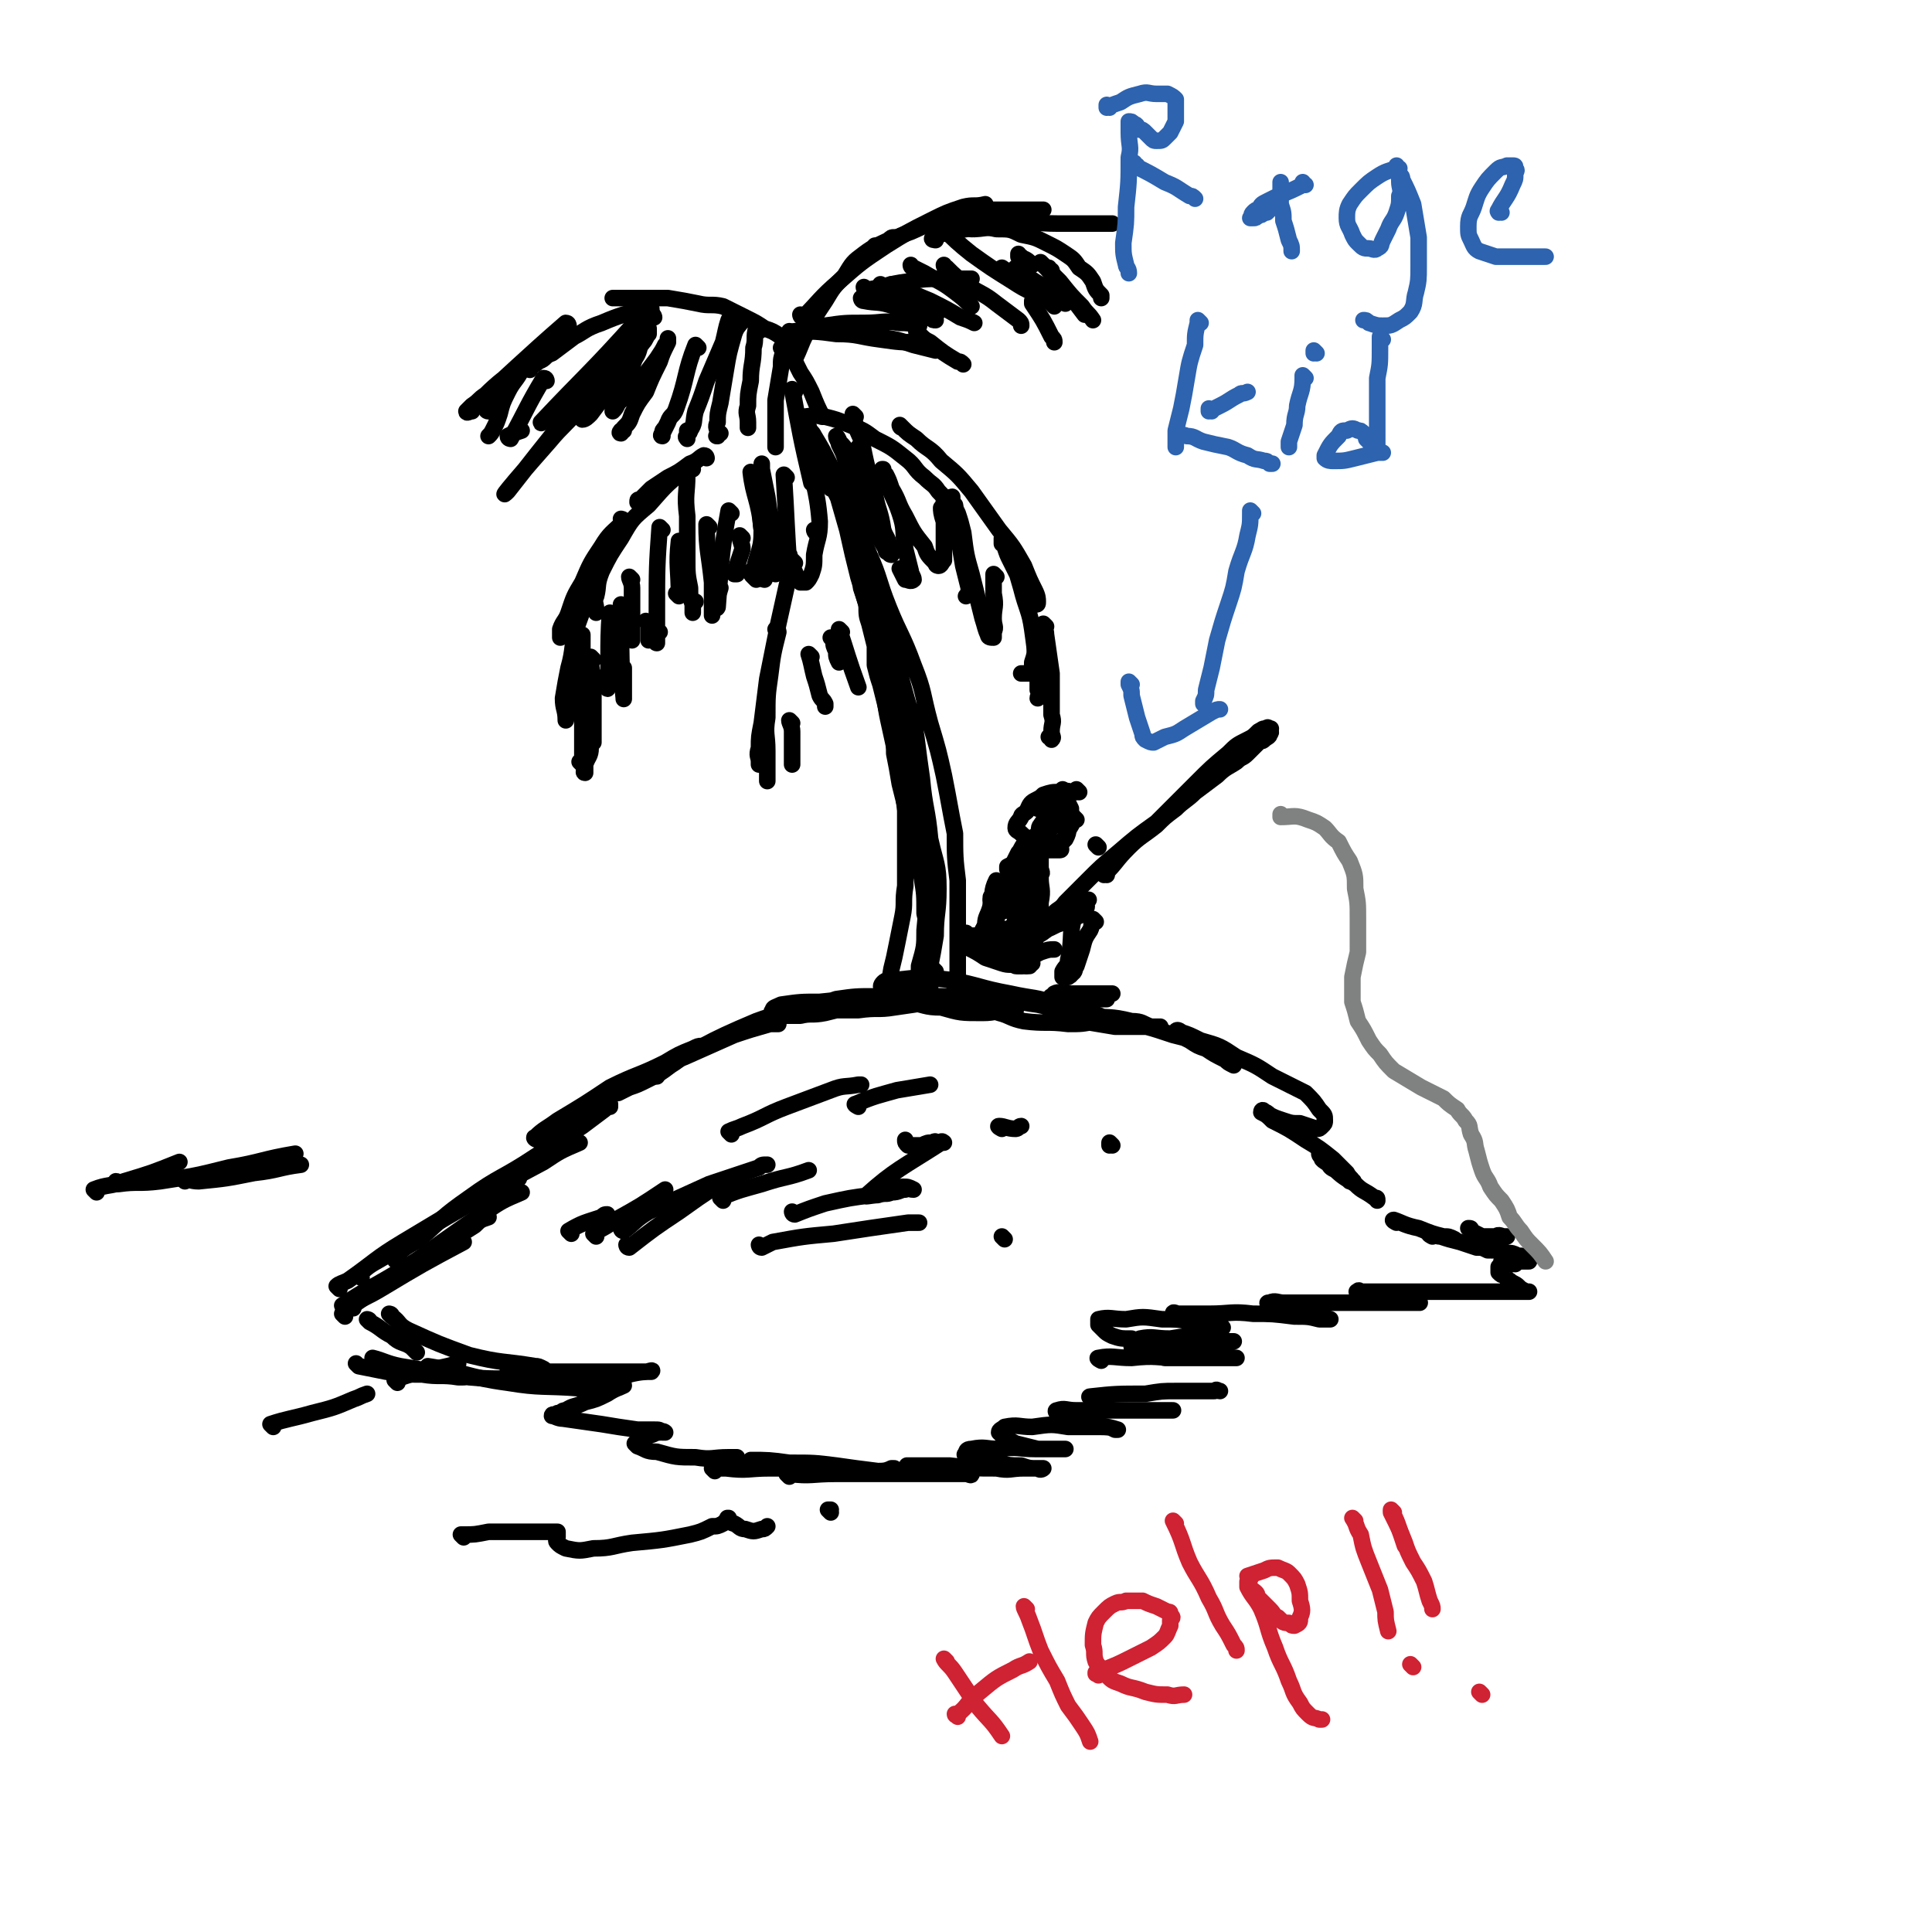 <svg viewBox='0 0 700 700' version='1.1' xmlns='http://www.w3.org/2000/svg' xmlns:xlink='http://www.w3.org/1999/xlink'><g fill='none' stroke='rgb(0,0,0)' stroke-width='6' stroke-linecap='round' stroke-linejoin='round'><path d='M128,474c0,0 -1,-1 -1,-1 5,-3 6,-3 11,-6 15,-9 15,-9 30,-17 '/><path d='M125,477c0,0 -1,-1 -1,-1 9,-7 10,-7 20,-14 16,-12 16,-12 32,-23 6,-4 6,-4 13,-7 '/><path d='M125,474c0,0 -1,-1 -1,-1 9,-6 10,-6 20,-12 14,-9 14,-8 28,-17 2,-2 2,-2 5,-3 '/><path d='M35,432c0,0 -1,-1 -1,-1 5,-2 6,-1 11,-3 10,-3 10,-3 20,-7 '/><path d='M43,429c0,0 0,-1 -1,-1 0,0 1,1 1,1 7,-1 7,0 15,-1 13,-2 13,-2 25,-5 12,-2 12,-3 24,-5 '/><path d='M67,428c0,0 -1,-1 -1,-1 2,0 3,1 6,1 10,-1 10,-1 20,-3 9,-1 9,-2 17,-3 '/><path d='M123,467c0,0 -1,-1 -1,-1 1,-1 2,-1 4,-2 10,-7 10,-8 20,-14 15,-9 15,-9 30,-18 6,-3 6,-3 12,-5 '/><path d='M131,463c0,0 -1,-1 -1,-1 4,-4 5,-4 10,-7 14,-9 13,-9 27,-17 15,-9 15,-9 30,-17 6,-4 6,-4 13,-7 '/><path d='M144,457c0,0 -1,0 -1,-1 3,-4 4,-4 9,-7 9,-8 8,-8 18,-15 11,-8 12,-7 24,-15 8,-5 8,-5 17,-11 4,-3 4,-3 8,-6 1,-1 1,-1 2,-2 0,0 0,1 0,1 -2,0 -2,0 -3,1 -4,1 -4,2 -7,4 -4,2 -4,2 -8,4 -3,1 -3,1 -6,2 -1,0 -1,1 -2,1 -1,0 -2,-1 -1,-1 3,-3 4,-3 8,-6 10,-6 10,-6 19,-12 10,-5 10,-4 20,-9 5,-3 5,-3 10,-5 2,-1 2,-1 4,-1 0,0 -1,0 -1,0 -1,0 -1,0 -3,1 -4,2 -3,3 -8,6 -4,3 -4,3 -8,5 -4,2 -4,2 -7,3 -2,1 -2,1 -4,2 0,0 -1,0 0,0 2,-3 3,-3 6,-5 9,-5 9,-5 18,-8 9,-4 9,-4 18,-8 6,-2 6,-2 13,-4 1,0 2,0 3,0 0,0 -1,0 -1,0 -1,0 -1,0 -1,0 '/><path d='M238,390c0,0 -1,-1 -1,-1 18,-10 18,-11 37,-19 8,-3 8,-2 16,-4 6,-1 6,-1 13,-2 4,0 4,0 8,0 1,0 1,0 2,0 0,0 -1,0 -1,0 -3,0 -3,1 -5,1 -4,1 -4,1 -8,2 -5,1 -5,0 -9,1 -3,0 -3,0 -6,0 -2,0 -2,0 -3,0 -1,-1 -2,-1 -1,-2 0,-1 1,-1 3,-2 7,-1 7,-1 14,-1 11,-1 11,-2 22,-2 8,-1 8,0 16,0 4,0 4,0 8,0 1,0 2,-1 2,0 -3,1 -4,1 -8,2 -6,1 -6,1 -13,2 -6,1 -6,0 -13,1 -3,0 -4,0 -7,0 -2,0 -3,0 -4,0 -1,-1 -2,-1 -1,-2 1,-1 1,-1 4,-2 7,-1 7,-1 14,-1 10,-1 10,-1 19,0 8,0 8,0 16,1 6,1 6,1 12,2 2,0 3,1 4,2 0,0 -1,0 -3,0 -4,0 -4,1 -9,1 -8,0 -8,0 -15,-2 -6,0 -6,-1 -12,-2 -3,-1 -3,-2 -6,-3 -1,-1 -2,-1 -3,-2 -1,0 -1,-1 0,-2 1,-1 2,-1 5,-1 9,-1 9,-1 19,0 11,2 11,3 22,5 9,2 9,1 17,4 7,1 6,1 13,3 2,1 3,1 4,2 1,0 0,-1 0,0 -2,0 -2,1 -3,1 -5,1 -5,1 -10,1 -8,-1 -8,0 -16,-1 -5,-1 -5,-2 -9,-3 -3,-1 -3,-1 -6,-2 -2,-1 -2,-1 -3,-2 0,0 -1,-1 -1,-2 3,0 4,0 8,1 8,0 8,1 16,2 9,2 9,2 18,4 8,1 8,0 16,2 4,0 4,1 7,2 2,0 3,0 3,0 1,0 0,0 -1,0 -2,0 -2,0 -4,0 -6,0 -6,0 -11,0 -6,-1 -6,-1 -12,-2 -3,-1 -3,-1 -6,-2 -2,0 -2,-1 -3,-2 0,0 -1,0 -1,0 3,0 4,0 8,1 8,1 8,1 16,3 10,2 10,2 19,5 8,2 8,2 16,5 2,2 2,2 5,4 1,0 1,1 1,1 0,1 0,1 0,1 -2,-1 -2,-1 -3,-2 -4,-2 -4,-2 -7,-4 -3,-1 -3,-1 -6,-3 -2,-1 -2,-1 -4,-2 0,0 -1,-1 -1,-1 0,-1 1,-1 2,0 3,1 3,1 7,3 7,2 7,2 13,6 7,3 7,3 13,7 6,3 6,3 12,6 3,3 3,3 5,6 2,2 2,2 2,4 0,1 0,1 -1,2 -1,1 -1,1 -2,1 -3,-1 -3,-1 -6,-2 -3,0 -3,0 -6,-1 -3,-1 -3,-1 -5,-2 -1,-1 -1,-1 -2,-1 0,-1 -1,-1 -1,0 2,1 2,1 4,3 6,3 6,3 12,7 5,3 5,3 10,7 3,3 3,3 5,5 1,2 2,2 2,3 1,0 0,0 -1,0 -1,-1 -1,-1 -2,-2 -2,-1 -2,-1 -3,-2 -2,-1 -2,-1 -3,-3 -1,0 -1,0 -2,-1 0,-1 -1,-2 -1,-2 0,0 0,1 1,1 1,2 1,2 3,3 4,4 4,4 9,7 3,3 3,2 7,5 1,0 1,0 1,1 '/><path d='M506,443c0,0 -2,-1 -1,-1 3,1 4,2 9,3 5,2 5,2 9,3 2,0 2,0 4,1 0,0 0,0 0,0 '/><path d='M519,448c0,0 -2,-1 -1,-1 1,0 2,1 4,1 3,1 3,1 7,2 3,1 3,1 6,2 2,0 2,0 4,1 0,0 0,0 1,0 0,0 0,0 0,0 '/><path d='M134,479c0,0 -1,-1 -1,-1 0,0 1,0 1,1 0,0 0,0 0,0 4,2 4,3 8,5 3,3 4,2 7,4 1,1 1,1 2,2 '/><path d='M130,495c0,0 -1,-1 -1,-1 0,0 0,0 1,1 5,1 5,1 10,2 7,1 7,1 13,1 6,1 7,0 13,1 1,0 1,0 2,0 '/><path d='M136,493c0,0 -1,-1 -1,-1 4,1 5,2 10,3 12,2 12,2 25,4 11,1 11,0 22,1 1,0 1,0 2,0 '/><path d='M142,477c0,0 -1,-1 -1,-1 0,0 1,0 1,1 3,2 2,3 6,5 11,5 11,5 22,9 12,3 12,2 24,4 1,0 1,0 3,1 '/><path d='M156,496c0,0 -1,-1 -1,-1 13,2 14,4 29,6 12,2 13,1 26,2 5,0 5,0 11,0 '/><path d='M185,497c0,0 -1,-1 -1,-1 1,0 2,0 4,1 6,0 6,0 12,0 9,0 9,0 18,0 6,0 6,0 11,0 2,0 2,0 5,0 1,0 3,-1 2,0 -2,0 -4,0 -8,1 -5,0 -5,1 -10,1 -4,1 -4,1 -9,1 -2,0 -2,0 -5,1 -1,0 -3,0 -2,0 1,0 3,0 6,0 5,0 5,-1 10,0 3,0 3,0 6,1 1,0 2,-1 2,0 -2,1 -3,1 -6,3 -4,2 -4,2 -8,3 -4,2 -4,1 -7,3 -2,0 -1,1 -3,1 -1,1 -2,0 -2,1 1,0 2,1 4,1 7,1 7,1 14,2 6,1 6,1 13,2 3,0 3,0 6,0 2,0 2,0 3,1 1,0 1,0 1,0 0,0 -1,-1 -2,0 -2,0 -2,1 -4,1 -1,1 -2,1 -3,2 -1,0 -1,0 -2,1 0,0 0,0 1,1 3,1 3,2 7,2 7,2 7,2 14,2 6,1 6,0 12,0 1,0 1,0 3,0 '/><path d='M259,533c0,0 -1,-1 -1,-1 2,0 3,0 5,0 8,1 8,0 16,0 6,0 6,0 12,0 3,0 3,0 6,0 '/><path d='M273,530c0,0 -1,-1 -1,-1 6,0 7,0 14,1 9,0 9,0 17,1 7,1 7,1 15,2 2,0 3,0 5,-1 0,0 0,0 1,0 '/><path d='M286,535c0,0 -1,-1 -1,-1 0,0 0,0 1,0 8,1 8,0 17,0 11,0 11,0 22,0 8,0 8,0 16,0 4,0 4,0 9,0 1,0 2,1 2,0 -2,0 -3,0 -6,0 -4,-1 -4,-1 -8,-2 -3,0 -3,0 -6,-1 -1,0 -1,0 -2,0 -1,0 -2,0 -1,0 0,0 1,0 2,0 7,0 7,0 13,0 9,1 9,1 17,1 5,1 5,0 10,0 3,0 3,0 6,0 0,0 1,0 1,0 0,0 -1,1 -2,0 -3,0 -3,0 -6,-1 -4,0 -4,0 -9,-1 -3,0 -3,0 -7,-1 -2,0 -2,-1 -4,-2 0,0 -1,0 0,0 0,-1 0,-2 2,-2 5,-1 5,0 10,0 7,-1 7,0 13,0 4,0 4,0 8,0 1,0 1,0 2,0 1,0 1,0 1,0 -1,0 -1,0 -3,0 -3,0 -3,0 -7,0 -4,-1 -4,-1 -8,-2 -2,-1 -2,-1 -4,-2 -1,-1 -1,-1 -2,-2 0,-1 1,-1 2,-2 5,-1 5,0 10,0 7,-1 7,-1 13,0 6,0 6,0 12,0 3,0 3,0 5,1 0,0 1,0 1,0 -3,-1 -4,-1 -7,-1 -4,-1 -4,-1 -8,-2 -3,-1 -3,0 -6,-2 -1,0 -1,0 -1,-1 -1,-1 0,-1 0,-1 3,-1 3,0 7,0 8,0 8,0 16,0 5,0 5,0 10,0 4,0 4,0 8,0 1,0 1,0 1,0 '/><path d='M396,507c0,0 -2,-1 -1,-1 9,-1 10,-1 20,-1 6,-1 6,-1 11,-1 7,0 7,0 14,0 1,-1 1,0 2,0 '/><path d='M399,493c0,0 -2,-1 -1,-1 5,-1 6,0 12,0 9,-1 9,0 17,0 7,0 7,0 14,0 3,0 3,0 6,0 1,0 1,0 1,0 0,0 0,0 0,0 -3,0 -3,0 -5,0 -4,0 -4,0 -9,0 -6,0 -6,0 -12,0 -4,-1 -3,-1 -7,-2 -2,-1 -3,0 -4,-1 -1,0 -1,-1 -1,-2 1,-1 1,-1 3,-2 5,-1 5,0 11,0 6,-1 6,-1 12,0 4,0 4,0 8,1 1,0 1,0 3,0 0,0 -1,0 -1,0 -1,0 -1,0 -2,0 -5,1 -5,1 -10,2 -7,0 -7,0 -14,0 -5,-1 -5,-1 -10,-3 -4,0 -4,0 -7,-1 -2,-1 -2,-1 -3,-2 -1,-1 -1,-1 -2,-2 0,-1 0,-1 0,-2 4,-1 5,0 10,0 6,-1 6,-1 13,0 6,0 6,0 11,1 4,1 4,1 8,2 1,0 1,0 2,0 1,0 1,0 1,0 0,0 0,0 0,0 -1,0 -1,0 -2,0 -3,-1 -3,-1 -6,-2 -3,0 -3,-1 -5,-1 -2,-1 -2,-1 -3,-1 -1,-1 -2,-1 -2,-1 0,-1 1,0 2,0 5,0 5,0 11,0 8,0 8,-1 16,0 7,0 7,0 15,1 5,0 5,0 9,1 2,0 2,0 4,0 0,0 -1,0 -1,0 0,0 0,0 -1,0 -3,-1 -3,0 -6,-1 -4,-1 -4,-1 -7,-2 -3,0 -2,-1 -5,-1 -1,-1 -1,-1 -2,-1 -1,-1 -1,-1 0,-1 2,-1 3,0 5,0 9,0 9,0 17,0 7,0 7,0 14,0 5,0 5,0 11,0 2,0 2,0 5,0 1,0 2,0 2,0 1,0 0,0 -1,0 -1,0 -1,0 -2,0 -3,-1 -3,-1 -6,-2 -4,-1 -4,-1 -9,-2 -1,0 -1,0 -3,0 -1,-1 -1,0 -1,0 -1,0 0,0 0,0 5,0 5,0 9,0 9,0 9,0 17,0 7,0 7,0 14,0 6,0 6,0 11,0 3,0 3,0 6,0 2,0 3,0 5,0 0,0 -1,0 -1,0 -2,-1 -2,-1 -3,-2 -1,-1 -2,-1 -3,-2 -1,0 -1,-1 -2,-2 -1,0 -1,0 -2,-1 0,-1 0,-1 0,-2 1,-1 1,-1 1,-2 2,0 3,1 5,1 1,-1 1,-1 3,-1 1,0 1,0 2,0 0,-1 0,-2 0,-2 0,0 0,1 -1,1 -1,-1 -1,-1 -3,-1 -2,-1 -2,-1 -4,-1 -2,-1 -2,-1 -3,-1 -1,0 -1,0 -2,0 -1,-1 -1,-1 -1,-3 0,0 0,-1 0,-1 1,-1 1,-1 2,-1 1,-1 2,0 3,0 0,0 0,0 1,0 0,0 -1,0 -1,0 -1,0 -1,0 -1,0 -2,0 -2,0 -4,0 -1,0 -2,0 -3,0 -2,-1 -2,-1 -4,-2 0,-1 0,-1 -1,-1 '/><path d='M207,447c0,0 -1,-1 -1,-1 5,-3 6,-3 12,-5 1,-1 1,-1 2,-1 '/><path d='M216,448c0,0 -1,-1 -1,-1 3,-2 4,-2 8,-5 9,-5 9,-5 18,-11 '/><path d='M228,452c0,0 -1,-1 -1,-1 0,0 0,1 1,1 9,-7 9,-7 18,-13 7,-5 7,-5 13,-9 2,-1 3,-1 5,-2 '/><path d='M226,446c0,0 -1,-1 -1,-1 0,0 0,1 1,1 4,-3 4,-4 9,-7 11,-5 11,-5 22,-10 9,-3 9,-3 18,-6 1,-1 1,-1 3,-1 '/><path d='M262,435c0,0 -1,-1 -1,-1 7,-3 8,-3 15,-5 9,-3 9,-2 17,-5 '/><path d='M288,440c0,0 -1,-1 -1,-1 0,0 0,1 1,1 5,-2 5,-2 11,-4 9,-2 9,-2 17,-3 5,-2 5,-2 11,-3 2,0 2,0 4,1 0,0 0,0 0,0 -2,0 -2,-1 -3,0 -2,0 -2,1 -5,1 -2,1 -2,0 -5,1 -2,0 -6,1 -4,0 10,-9 13,-10 27,-19 0,-1 1,0 1,0 0,0 -1,0 -2,0 -1,0 -1,-1 -2,0 -2,0 -2,0 -4,1 -1,0 -1,0 -3,0 -1,0 -1,0 -2,0 -1,-1 -1,-1 -1,-2 0,0 0,0 0,0 '/><path d='M265,411c0,0 -1,-1 -1,-1 2,-1 3,-1 5,-2 8,-3 8,-4 16,-7 8,-3 8,-3 16,-6 5,-2 5,-1 10,-2 0,0 0,0 1,0 '/><path d='M311,401c0,0 -1,-1 -1,-1 0,0 0,0 1,1 0,0 0,0 0,0 0,0 -2,-1 -1,-1 7,-3 8,-3 15,-5 6,-1 6,-1 12,-2 '/><path d='M363,409c0,0 -2,-1 -1,-1 2,0 3,1 6,1 1,0 1,-1 2,-1 '/><path d='M403,415c0,0 -1,-1 -1,-1 0,0 0,0 0,1 '/><path d='M276,452c0,0 -1,-1 -1,-1 0,0 0,1 1,1 2,-1 2,-1 4,-2 11,-2 11,-2 22,-3 13,-2 13,-2 27,-4 2,0 2,0 4,0 '/><path d='M364,449c0,0 -1,-1 -1,-1 '/><path d='M339,352c0,0 -1,-1 -1,-1 '/><path d='M322,361c0,0 -1,-1 -1,-1 0,0 0,1 1,1 1,-4 0,-5 1,-10 1,-4 1,-4 2,-9 1,-5 1,-5 2,-10 1,-5 0,-5 1,-11 0,-6 0,-6 0,-12 0,-4 0,-4 0,-9 0,-4 0,-4 0,-8 -1,-4 -1,-4 -2,-8 -1,-6 -1,-6 -2,-11 0,-4 0,-4 -1,-9 -1,-4 -1,-4 -2,-8 -1,-4 -1,-4 -2,-8 -1,-3 -1,-3 -2,-7 0,-3 0,-3 0,-7 -1,-4 -1,-4 -2,-8 -1,-3 -1,-3 -1,-7 -1,-3 -1,-3 -2,-6 0,-2 0,-2 0,-3 -1,-1 0,-1 0,-2 0,-1 0,-1 0,-2 0,-1 0,-1 0,-2 0,0 0,1 0,1 0,3 0,3 1,7 2,8 2,8 4,16 3,11 3,11 6,22 2,10 3,10 5,20 3,13 2,13 4,25 2,11 3,11 3,22 1,10 1,10 0,20 0,6 0,6 -2,13 0,3 0,3 -1,6 -1,1 -1,1 -2,2 0,0 0,0 0,0 '/><path d='M302,170c0,0 -1,-1 -1,-1 0,0 0,0 1,1 1,4 0,4 1,8 2,7 2,7 4,14 2,9 2,9 4,17 3,10 3,10 5,19 2,10 2,10 4,20 1,9 1,9 3,18 2,9 2,9 4,19 1,9 1,9 3,17 2,8 2,8 4,16 1,6 1,6 1,13 1,4 1,4 2,8 0,4 0,4 0,7 0,3 0,3 0,5 0,2 0,2 0,5 0,0 0,0 0,1 0,1 0,2 0,2 0,0 0,0 0,0 0,-1 -1,-1 0,-2 0,-4 0,-4 0,-7 1,-5 1,-5 2,-11 0,-8 1,-8 1,-17 0,-9 -1,-9 -3,-18 -1,-11 -2,-11 -3,-22 -1,-7 -1,-7 -2,-15 -1,-6 -1,-6 -3,-12 -3,-11 -3,-11 -6,-21 -2,-6 -2,-6 -4,-13 -2,-5 -2,-5 -4,-10 -2,-6 -2,-6 -4,-11 -2,-5 -2,-6 -4,-11 -1,-4 -1,-4 -3,-8 -2,-4 -2,-4 -4,-8 -1,-2 -1,-2 -2,-5 -1,-3 0,-3 -2,-6 0,-1 0,-1 -1,-2 -1,-1 -2,-1 -2,-2 -1,-1 0,-1 0,-2 0,-1 0,-1 0,-1 0,-1 0,0 0,0 1,2 1,1 2,3 3,5 3,5 6,11 3,6 4,6 7,13 4,9 3,10 7,19 4,9 3,9 7,19 4,10 5,10 9,21 4,10 3,10 6,21 3,10 3,10 5,19 2,10 2,11 4,21 0,8 0,9 1,17 0,9 0,9 0,17 0,7 0,7 0,13 0,4 0,4 0,8 0,2 0,2 0,3 0,1 0,1 0,1 '/><path d='M256,166c0,0 0,-1 -1,-1 -2,1 -2,2 -5,3 -4,3 -4,3 -8,5 -3,2 -3,2 -6,4 -2,2 -2,2 -4,4 -1,0 -1,0 -1,1 '/><path d='M251,170c0,0 0,-1 -1,-1 -8,6 -8,6 -15,14 -6,5 -6,5 -10,12 -4,6 -4,6 -7,12 -2,5 -1,5 -2,9 -1,2 0,3 0,5 0,0 0,0 0,1 '/><path d='M226,189c0,0 -1,-1 -1,-1 0,0 1,0 1,1 -4,4 -5,4 -8,9 -4,6 -4,6 -7,13 -3,5 -3,5 -5,11 -1,3 -2,3 -3,6 0,2 0,2 0,3 '/><path d='M224,195c0,0 -1,-1 -1,-1 0,0 1,0 1,1 -4,7 -5,7 -9,15 -3,8 -3,9 -6,17 -2,7 -1,8 -3,15 -1,5 -1,5 -2,11 0,4 1,4 1,8 0,0 0,-1 0,-1 0,-1 0,-1 0,-3 1,-2 1,-2 2,-5 1,-5 1,-5 2,-9 0,-4 1,-4 1,-8 1,-1 1,-1 1,-3 0,-1 0,-1 0,-2 0,0 0,1 0,1 0,4 0,4 0,8 0,8 0,8 0,17 0,6 0,6 0,12 0,3 0,3 0,6 0,1 0,2 0,3 0,0 -1,-1 -1,-1 0,0 0,0 0,0 '/><path d='M215,245c0,0 -1,-1 -1,-1 0,13 1,14 0,27 0,3 -1,3 -2,6 0,1 0,2 0,3 -1,0 0,-1 0,-1 '/><path d='M215,239c0,0 -1,-1 -1,-1 0,5 1,6 1,12 0,5 0,5 0,10 0,4 0,4 0,7 0,1 0,2 0,2 0,0 0,-1 0,-1 '/><path d='M222,223c0,0 -1,-1 -1,-1 -1,13 0,18 -1,27 0,2 1,-2 1,-4 0,0 0,0 0,0 0,0 -1,-1 -1,-1 '/><path d='M226,220c0,0 -1,-1 -1,-1 0,16 0,25 1,34 0,2 0,-6 0,-11 0,0 0,0 0,0 '/><path d='M229,210c0,0 -1,-1 -1,-1 0,1 1,2 1,4 0,5 0,5 0,9 0,3 0,3 0,6 0,1 0,1 0,3 0,0 0,1 0,1 0,0 0,-1 0,-1 '/><path d='M235,226c0,0 -1,-1 -1,-1 0,0 0,0 1,1 0,0 0,0 0,0 0,3 0,3 0,5 0,1 0,1 0,1 0,0 0,0 0,0 '/><path d='M240,192c0,0 -1,-1 -1,-1 -1,14 -1,15 -1,30 0,4 0,4 0,8 0,2 -1,4 0,4 0,0 0,-2 0,-3 0,-1 0,-1 1,-1 '/><path d='M247,197c0,0 -1,-1 -1,-1 -1,9 0,10 0,20 0,0 0,0 0,0 0,0 -1,-1 -1,-1 '/><path d='M249,172c0,0 -1,-1 -1,-1 0,0 1,0 1,1 0,7 -1,7 0,15 0,7 0,7 0,15 0,6 0,6 1,11 0,3 0,3 1,6 0,1 0,2 0,3 0,0 0,-1 0,-1 0,-2 0,-2 1,-3 '/><path d='M257,191c0,0 -1,-1 -1,-1 0,9 1,11 2,21 0,3 0,3 0,5 0,2 0,2 0,4 0,1 0,2 0,3 0,0 0,-1 0,-1 0,0 0,0 0,0 '/><path d='M269,195c0,0 -1,-1 -1,-1 0,2 1,3 1,5 -1,3 -1,3 -2,6 0,2 0,2 0,3 -1,0 -1,0 -1,0 '/><path d='M273,172c0,0 -1,-1 -1,-1 1,9 3,10 4,21 0,4 0,4 -1,8 -1,3 -1,3 -2,7 0,1 1,2 1,3 0,0 -1,-1 -1,-1 -1,-1 -1,-1 -1,-2 '/><path d='M279,186c0,0 -1,-1 -1,-1 -1,11 -1,13 -1,25 0,0 0,0 0,0 0,0 -1,0 -1,-1 -1,-8 0,-8 0,-17 -1,-7 0,-7 0,-13 0,-4 0,-4 0,-8 0,-1 0,-1 0,-2 0,-1 0,-1 0,-1 0,0 0,1 0,2 1,5 1,5 2,10 1,7 1,7 2,15 0,4 0,4 1,8 0,3 0,3 0,5 0,0 0,0 0,0 0,0 0,0 0,0 '/><path d='M294,165c0,0 -1,-1 -1,-1 1,11 3,12 4,25 0,6 -1,6 -2,12 0,4 0,4 -1,7 -1,2 -1,2 -2,3 -1,0 -1,0 -2,0 -2,-2 -1,-3 -3,-5 '/><path d='M265,186c0,0 -1,-1 -1,-1 -3,16 -3,23 -4,35 -1,2 0,-4 1,-7 0,0 0,0 0,0 0,0 -1,-1 -1,-1 '/><path d='M285,173c0,0 -1,-1 -1,-1 1,16 1,21 2,34 0,2 0,-3 0,-5 0,0 0,0 0,1 0,0 0,0 0,0 '/><path d='M296,193c0,0 -1,-1 -1,-1 0,0 0,1 1,1 '/><path d='M290,151c0,0 -1,-1 -1,-1 0,0 0,1 1,1 4,0 4,-1 9,0 4,1 4,1 9,3 5,2 5,2 9,5 6,3 6,3 11,7 4,3 3,4 7,7 3,3 3,2 5,5 2,2 2,2 2,5 1,0 1,1 1,1 -1,0 -1,0 -1,0 '/><path d='M327,155c0,0 -1,-1 -1,-1 0,0 0,1 1,1 2,2 2,2 5,4 4,4 5,3 9,8 6,5 6,5 11,11 5,7 5,7 10,14 5,6 5,6 9,13 2,5 2,5 4,9 1,2 1,3 1,4 0,1 0,1 -1,1 -1,0 -1,-1 -2,-1 -2,-3 -2,-4 -3,-7 -2,-4 -2,-4 -4,-8 -1,-2 -1,-2 -2,-5 0,-1 0,-1 -1,-1 0,-1 0,-2 0,-2 2,2 2,2 3,5 2,6 2,6 4,13 2,8 3,8 4,15 1,7 1,8 2,15 0,4 0,4 0,7 1,2 0,2 0,3 0,0 0,0 0,0 '/><path d='M379,227c0,0 -1,-1 -1,-1 0,1 1,2 1,4 1,7 1,7 2,14 0,7 0,7 0,15 1,3 0,3 0,6 0,2 1,2 0,3 0,0 0,-1 -1,-1 '/><path d='M377,228c0,0 -1,-1 -1,-1 -1,2 -1,3 -1,6 0,4 0,4 -1,7 0,2 0,2 -1,4 -1,0 -1,0 -2,0 0,0 0,0 -1,0 '/><path d='M361,209c0,0 -1,-1 -1,-1 0,3 0,4 0,7 1,5 0,5 0,9 0,3 1,3 0,5 0,1 0,1 0,2 -1,0 -2,0 -2,-1 -1,-2 -1,-3 -2,-6 -2,-8 -2,-8 -4,-16 -2,-7 -2,-7 -3,-15 -1,-4 -1,-4 -2,-7 -1,-2 -1,-2 -2,-4 0,-1 -1,-2 0,-2 0,1 0,2 1,3 1,5 0,5 1,10 1,6 1,6 2,12 1,4 1,4 2,8 0,1 0,2 -1,3 0,0 0,0 0,0 '/><path d='M342,185c0,0 -1,-1 -1,-1 0,1 0,2 1,5 0,4 0,4 0,8 0,3 0,3 0,6 -1,1 -1,2 -2,2 0,0 -1,0 -1,-1 -3,-3 -3,-3 -4,-6 -4,-5 -4,-5 -7,-11 -3,-5 -2,-5 -5,-10 -1,-3 -1,-3 -2,-5 -1,-1 -1,-1 -1,-2 -1,0 0,0 0,0 0,1 0,2 1,3 2,7 3,7 5,13 2,6 1,6 2,13 1,4 1,4 2,8 0,1 1,2 1,3 -1,1 -2,0 -3,0 -1,-2 -1,-2 -2,-4 0,0 0,0 0,0 '/><path d='M310,151c0,0 -1,-1 -1,-1 1,4 1,5 3,9 2,10 2,10 5,20 1,6 2,6 3,13 1,3 2,3 2,6 1,1 1,2 1,3 0,0 -1,0 -1,-1 -1,0 -1,0 -1,-1 -3,-5 -3,-5 -5,-10 -3,-7 -3,-7 -5,-14 -2,-6 -2,-6 -4,-11 -1,-2 -1,-2 -3,-4 0,-1 -1,-2 -1,-2 0,1 1,2 1,3 2,4 2,4 3,9 2,5 2,5 4,11 1,3 1,4 2,7 0,1 0,2 1,3 0,0 0,-1 0,-1 -1,-1 -1,-1 -2,-1 -1,-4 -1,-4 -3,-7 -1,-4 -2,-4 -4,-7 -1,-1 -1,-2 -2,-3 -1,0 -1,0 -2,0 -1,0 -2,0 -2,1 0,2 1,2 2,4 0,0 0,0 0,0 '/><path d='M298,151c0,0 -1,-1 -1,-1 0,0 0,1 1,1 0,0 0,0 0,0 0,0 -1,-1 -1,-1 0,0 1,1 1,1 -2,-4 -2,-4 -4,-9 -2,-4 -2,-4 -4,-7 -2,-4 -2,-4 -4,-8 -1,-2 -1,-3 -3,-5 -3,-2 -3,-2 -6,-3 -3,-2 -3,-2 -7,-4 -4,-2 -4,-2 -8,-4 -4,-1 -5,0 -9,-1 -5,-1 -5,-1 -11,-2 -4,0 -4,0 -8,0 -3,0 -3,0 -6,0 -2,0 -2,0 -4,0 -1,0 -1,0 -2,0 0,0 0,0 0,0 '/><path d='M234,113c0,0 0,-1 -1,-1 -7,2 -8,2 -15,5 -6,2 -6,3 -10,5 -4,3 -4,3 -8,6 -3,1 -2,2 -5,3 -1,1 -1,1 -3,2 0,1 0,1 0,1 '/><path d='M206,118c0,0 0,-1 -1,-1 -15,13 -22,20 -30,27 -2,2 9,-8 10,-8 0,-1 -5,3 -9,7 -3,2 -2,2 -5,4 -1,1 -2,2 -2,2 0,1 1,0 2,0 '/><path d='M177,149c0,0 -1,-1 -1,-1 0,0 0,1 1,1 0,0 0,0 0,0 2,-3 2,-3 4,-6 3,-3 3,-3 6,-7 2,-2 2,-2 3,-4 1,-2 1,-1 2,-3 0,0 0,0 0,0 -2,2 -2,2 -3,5 -2,4 -3,4 -5,8 -2,4 -2,4 -3,8 -1,3 -1,3 -2,5 -1,2 -1,2 -2,3 0,0 0,0 0,0 0,0 0,0 0,0 '/><path d='M198,138c0,0 0,-1 -1,-1 -6,10 -6,11 -12,22 0,0 0,0 0,0 0,0 -1,0 -1,-1 2,-1 2,-1 5,-2 '/><path d='M236,112c0,0 0,-1 -1,-1 -2,2 -2,3 -4,5 -17,19 -19,20 -35,37 0,1 1,-1 2,-1 5,-5 5,-5 10,-9 0,0 0,0 1,0 '/><path d='M237,115c0,0 0,-1 -1,-1 -26,31 -38,46 -52,64 -5,5 7,-9 15,-18 0,0 0,0 0,0 5,-6 6,-6 11,-12 7,-8 6,-8 13,-16 3,-4 4,-4 7,-9 2,-2 2,-2 4,-4 0,-1 0,-1 0,-2 -1,0 -1,0 -2,1 -2,4 -2,4 -5,9 -3,6 -3,6 -7,11 -2,4 -2,4 -5,8 -1,2 -1,2 -3,4 0,1 -1,2 -1,2 1,0 2,-1 3,-2 3,-4 3,-4 6,-8 4,-5 3,-5 7,-10 3,-4 3,-4 6,-8 1,-1 1,-2 2,-3 0,-1 0,-2 0,-2 -1,1 -1,2 -2,4 -2,4 -1,4 -3,7 -2,5 -2,5 -4,10 -1,3 -1,3 -2,6 -1,1 -1,1 -2,3 0,0 0,0 0,0 1,-1 1,-1 2,-3 4,-4 4,-4 8,-8 3,-4 3,-4 6,-8 2,-3 2,-3 3,-5 1,-1 1,-2 1,-2 0,-1 0,0 0,1 -2,4 -2,4 -3,7 -3,6 -3,6 -5,11 -3,4 -3,4 -5,8 -1,3 -1,3 -3,5 0,1 -1,2 -1,2 -1,0 0,-1 0,-1 1,0 1,0 1,0 '/><path d='M253,126c0,0 -1,-1 -1,-1 -4,10 -3,12 -7,23 -1,3 -2,2 -3,5 -1,2 -1,2 -2,4 0,1 0,1 0,1 -1,0 0,-1 0,-1 0,-1 0,-1 1,-2 '/><path d='M265,117c0,0 -1,-1 -1,-1 -1,3 -1,4 -2,8 -3,7 -3,7 -6,14 -2,6 -2,6 -4,11 -1,4 0,4 -2,7 0,1 -1,1 -1,2 -1,0 0,1 0,1 0,-1 0,-1 0,-3 0,0 0,0 1,0 '/><path d='M269,116c0,0 -1,-1 -1,-1 0,0 1,1 1,1 -1,2 -2,2 -3,5 -2,7 -2,7 -3,13 -1,6 -1,6 -2,12 -1,4 -1,4 -1,7 -1,2 0,2 0,4 0,1 -1,1 0,1 0,0 0,-1 1,-1 '/><path d='M275,120c0,0 -1,-1 -1,-1 -1,3 0,4 -1,7 0,6 -1,6 -1,12 -1,5 -1,5 -1,9 -1,3 0,3 0,6 0,1 0,2 0,2 0,0 0,-1 0,-1 '/><path d='M284,127c0,0 -1,-1 -1,-1 0,0 1,0 1,1 -1,3 -1,3 -1,6 -1,6 -1,6 -2,12 0,5 0,5 0,11 0,2 0,2 0,5 0,0 0,0 0,1 0,0 0,0 0,0 '/><path d='M288,142c0,0 -1,-1 -1,-1 3,16 3,17 7,34 '/><path d='M288,130c0,0 -1,-1 -1,-1 0,0 0,1 1,1 2,-4 2,-5 4,-9 3,-6 3,-6 7,-12 3,-5 3,-5 7,-9 3,-5 3,-5 7,-8 4,-3 5,-3 9,-5 1,-1 1,-1 2,-1 '/><path d='M291,115c0,0 -1,-1 -1,-1 0,0 0,1 1,1 6,-6 6,-7 13,-13 8,-7 8,-7 17,-13 8,-5 8,-5 16,-9 6,-3 6,-3 12,-5 4,-1 4,0 8,-1 '/><path d='M318,90c0,0 -1,0 -1,-1 0,0 0,1 1,1 6,-3 6,-4 12,-6 7,-3 7,-4 14,-5 8,-2 8,-2 16,-3 5,0 5,0 10,0 3,0 3,0 6,0 1,0 1,0 2,0 0,0 0,0 0,0 '/><path d='M314,105c0,0 -1,-1 -1,-1 0,0 0,1 1,1 7,-1 7,-2 15,-3 6,-1 7,-1 13,-1 3,0 3,0 7,0 2,0 2,0 3,0 '/><path d='M287,121c0,0 -1,-1 -1,-1 0,0 0,1 1,1 6,-1 6,-2 12,-3 7,-1 7,-1 14,-1 7,0 7,-1 13,0 3,0 3,0 7,1 '/><path d='M293,120c0,0 -1,-1 -1,-1 0,0 0,1 1,1 5,0 5,-1 11,0 7,0 7,0 14,2 7,1 7,1 13,3 4,1 4,1 8,2 '/><path d='M289,121c0,0 -2,-1 -1,-1 6,0 8,0 15,1 8,0 8,1 16,2 7,1 7,1 14,1 1,1 1,1 3,1 '/><path d='M313,109c0,0 -1,-1 -1,-1 0,0 0,1 1,1 5,1 5,0 11,2 7,2 7,2 13,4 1,1 1,1 2,1 '/><path d='M320,104c0,0 -1,-1 -1,-1 0,0 0,1 1,1 4,2 4,2 8,4 6,3 6,2 12,5 '/><path d='M324,104c0,0 -2,-1 -1,-1 6,3 7,3 14,6 6,3 6,3 11,6 3,1 3,1 5,2 '/><path d='M331,97c0,0 -1,0 -1,-1 0,0 0,1 1,1 2,1 2,1 4,2 5,3 6,3 10,6 4,3 4,3 7,6 '/><path d='M343,97c0,0 -1,0 -1,-1 0,0 0,1 1,1 3,3 3,3 7,6 6,4 6,3 11,7 4,3 4,3 8,6 1,1 1,1 1,2 '/><path d='M343,84c0,0 -1,-1 -1,-1 4,4 5,5 10,9 7,5 7,5 15,10 6,4 6,3 13,7 1,1 1,1 2,2 '/><path d='M364,98c0,0 -1,-1 -1,-1 3,2 4,3 9,5 4,3 4,3 9,6 1,1 1,1 2,2 '/><path d='M369,98c0,0 -1,0 -1,-1 0,0 0,1 0,1 4,2 4,2 7,4 5,3 5,3 10,7 1,0 1,0 1,1 '/><path d='M378,96c0,0 -1,-1 -1,-1 3,3 4,4 7,7 4,5 4,5 8,9 2,3 2,2 4,5 '/><path d='M381,98c0,0 -1,0 -1,-1 0,0 0,1 0,1 3,4 3,4 6,7 4,5 4,5 7,9 '/><path d='M370,93c0,0 -1,0 -1,-1 0,0 0,1 0,1 3,1 3,1 5,3 '/><path d='M339,87c0,0 -2,0 -1,-1 5,-2 6,-2 12,-3 9,-1 9,-2 17,-2 8,-1 8,0 16,0 6,0 6,0 13,0 4,0 4,0 7,0 '/><path d='M353,83c0,0 -1,0 -1,-1 0,0 0,1 0,1 5,0 5,-1 9,0 5,0 5,0 9,2 5,1 5,1 9,3 4,2 4,2 7,4 3,2 3,2 5,5 3,2 3,2 5,5 1,3 1,3 3,5 0,1 0,1 0,1 '/><path d='M375,110c0,0 -1,-1 -1,-1 0,0 0,1 0,1 4,6 4,6 7,12 1,1 1,1 1,2 '/><path d='M333,121c0,0 -1,-1 -1,-1 0,0 0,1 1,1 2,2 2,2 4,3 5,4 5,4 10,7 1,0 1,0 2,1 '/><path d='M312,163c0,0 -1,-1 -1,-1 2,12 2,13 5,26 '/><path d='M288,204c0,0 -1,-1 -1,-1 -1,2 0,3 -1,5 -2,9 -2,9 -4,18 -2,10 -2,10 -4,20 -1,8 -1,8 -2,16 -1,5 -1,5 -1,9 -1,3 0,3 0,5 0,0 0,1 0,1 0,0 0,-1 0,-1 '/><path d='M282,229c0,0 -1,-1 -1,-1 0,0 1,0 1,1 -2,8 -2,8 -3,16 -1,7 -1,7 -1,15 -1,6 0,6 0,12 0,3 0,3 0,7 0,2 0,2 0,4 0,0 0,0 0,0 '/><path d='M287,262c0,0 -1,-1 -1,-1 0,1 1,2 1,4 0,4 0,4 0,7 0,2 0,2 0,4 0,0 0,0 0,1 '/><path d='M294,238c0,0 -1,-1 -1,-1 1,3 1,4 2,8 1,3 1,3 2,7 1,2 1,1 2,3 0,1 0,1 0,1 '/><path d='M302,232c0,0 -1,-1 -1,-1 0,0 0,0 1,1 0,2 0,2 1,4 0,2 0,2 1,4 '/><path d='M305,229c0,0 -1,-1 -1,-1 3,9 3,10 7,21 '/><path d='M360,327c0,0 -1,-1 -1,-1 0,0 0,0 0,1 0,0 0,0 0,0 1,0 0,0 0,-1 3,-4 4,-4 7,-8 3,-3 3,-3 5,-7 1,-1 1,-1 2,-3 0,-1 0,-2 0,-3 1,-1 1,-2 0,-1 0,0 -1,1 -2,2 -1,1 -1,2 -2,3 -1,2 -1,2 -2,4 0,1 -1,1 -2,2 0,0 0,0 0,0 0,0 0,0 0,-1 2,-1 2,-1 3,-2 3,-2 3,-2 6,-5 2,-2 2,-2 5,-5 2,-2 2,-2 4,-4 1,-2 1,-2 2,-4 0,-1 0,-1 0,-2 1,-1 0,-1 0,-2 0,0 0,0 0,0 0,0 0,0 -1,1 -2,1 -2,1 -3,3 -2,2 -2,2 -4,5 -1,1 0,2 -1,3 -1,1 -1,1 -2,2 0,0 -1,1 -1,1 1,0 1,0 2,0 '/><path d='M390,297c0,0 -1,-1 -1,-1 0,0 0,0 0,1 0,0 0,0 0,0 1,0 0,-1 0,-1 0,0 0,0 0,1 0,0 0,0 0,0 -1,3 -2,3 -3,6 -1,2 -1,2 -2,3 0,1 0,2 0,2 0,0 0,0 0,0 0,0 0,0 0,0 1,0 0,-1 0,-1 0,0 1,1 0,1 0,0 0,0 -1,0 -1,0 -1,0 -2,0 -1,0 -1,0 -2,0 -1,0 -1,0 -2,0 -1,0 -1,0 -1,0 -1,-1 -1,-1 -1,-2 0,-1 0,-1 0,-1 '/><path d='M360,326c0,0 -1,-1 -1,-1 0,0 0,0 0,1 0,0 0,0 0,0 1,0 0,-1 0,-1 2,2 3,2 5,5 '/><path d='M362,320c0,0 -1,-1 -1,-1 -2,4 -1,5 -2,9 -1,4 -2,4 -2,7 -1,2 -1,3 -1,5 1,2 1,2 2,4 0,2 0,2 2,3 1,1 1,0 2,1 '/><path d='M351,343c0,0 -1,-1 -1,-1 0,0 0,0 0,1 0,0 0,0 0,0 4,2 4,2 7,4 3,1 3,1 6,2 3,1 3,0 5,1 2,0 2,0 4,0 1,-1 1,-1 2,-1 '/><path d='M374,311c0,0 -1,-1 -1,-1 0,13 1,14 1,29 0,0 0,0 0,0 '/><path d='M373,350c0,0 -1,-1 -1,-1 0,0 0,0 0,1 0,0 0,0 0,0 1,0 0,-1 0,-1 0,0 0,1 0,1 1,-4 1,-4 1,-9 1,-5 1,-5 2,-10 1,-4 1,-4 2,-9 0,-2 0,-2 0,-5 1,-1 0,-1 0,-3 0,-1 0,-1 0,-2 0,-1 0,-1 0,-2 0,0 0,1 0,2 0,3 0,3 0,6 0,4 1,4 0,9 0,4 0,4 -1,8 0,3 0,3 -1,6 0,2 -1,1 -1,3 -1,1 0,1 -1,2 0,0 0,1 0,1 0,-1 1,-1 0,-1 0,-1 0,-1 0,-2 -1,-1 -1,-1 -2,-1 -1,-1 -1,0 -2,0 -1,0 -1,0 -2,0 0,0 0,0 -1,0 -1,0 -1,0 -1,0 -1,0 -1,0 -2,0 0,0 0,0 0,0 2,-1 2,-1 4,-1 4,-2 4,-2 8,-4 4,-1 4,-1 8,-3 3,-1 3,-1 6,-3 2,0 2,0 3,-1 1,-1 1,-1 1,-2 1,0 1,-1 0,-1 0,0 0,0 -1,1 -3,1 -3,1 -6,3 -3,2 -3,2 -7,4 -3,2 -3,2 -6,4 -2,1 -2,1 -4,2 -1,0 -1,0 -3,1 0,0 -1,0 -1,0 1,-1 2,-2 3,-3 4,-2 4,-2 8,-4 5,-3 5,-4 10,-6 2,-1 3,-1 5,-2 2,-1 2,-1 3,-2 0,0 1,0 0,0 0,0 0,0 -1,1 -2,1 -2,1 -5,3 -3,2 -3,3 -7,5 -3,3 -3,3 -7,5 -3,2 -3,2 -6,3 -1,1 -1,1 -2,1 0,0 0,0 -1,0 '/><path d='M351,339c0,0 -1,-1 -1,-1 0,0 0,0 0,1 0,0 0,0 0,0 2,0 2,0 4,0 4,-1 4,-1 9,-2 3,-1 3,0 7,-2 2,0 2,0 4,-1 2,-1 2,-1 3,-1 0,0 1,0 0,0 0,0 0,0 -1,1 -1,1 -1,1 -3,2 -1,1 -1,1 -3,1 -2,1 -2,1 -4,2 -1,1 -1,1 -3,2 -1,0 -1,0 -2,0 0,0 0,0 0,0 3,-1 3,-1 5,-2 5,-2 5,-1 10,-3 4,-2 4,-2 8,-4 2,-1 2,-1 4,-1 2,-1 2,-1 3,-1 1,0 1,0 1,0 -1,0 -2,-1 -2,0 -3,8 -1,9 -3,18 0,2 -1,2 -2,4 0,1 0,1 0,2 0,0 0,0 0,0 1,-1 1,-1 1,-1 '/><path d='M397,334c0,0 -1,-1 -1,-1 -1,1 0,2 -1,4 -2,3 -2,3 -3,7 -1,3 -1,3 -2,6 -1,1 0,2 -2,3 0,1 -1,0 -1,1 -1,0 -1,0 -1,0 '/><path d='M357,339c0,0 -1,0 -1,-1 1,-1 1,-1 2,-3 3,-3 3,-3 6,-7 2,-2 2,-2 4,-5 1,-2 1,-2 2,-3 0,-1 0,-1 -1,-2 0,0 0,-1 0,0 -1,1 -1,1 -2,2 -2,3 -2,3 -4,6 -1,3 -2,2 -3,5 -1,2 -1,2 -2,4 -1,1 -1,1 -2,2 0,0 0,0 0,0 2,-2 2,-2 3,-3 3,-3 3,-3 6,-6 2,-3 1,-3 3,-5 2,-2 2,-1 3,-3 0,0 0,0 -1,0 0,0 -1,0 -1,0 -2,2 -1,2 -3,4 -1,2 -2,1 -3,3 -2,2 -1,2 -3,4 0,1 -1,0 -1,1 0,0 0,0 -1,0 '/><path d='M387,289c0,0 -1,-1 -1,-1 0,0 0,0 0,1 0,0 0,0 0,0 1,0 0,-1 0,-1 0,0 0,0 0,1 0,0 0,0 0,0 1,0 0,-1 0,-1 0,0 0,0 0,1 0,0 0,0 0,0 1,0 0,-1 0,-1 0,0 0,0 0,1 0,0 0,0 0,0 1,0 0,-1 0,-1 0,0 0,0 0,1 1,2 1,2 2,4 0,4 0,4 -1,7 0,2 0,2 -1,4 -1,1 -1,1 -2,1 -1,1 -1,1 -2,1 -1,0 -1,0 -2,0 -1,0 -1,0 -2,0 0,-1 0,-1 0,-1 '/><path d='M398,307c0,0 -1,-1 -1,-1 '/><path d='M382,298c0,0 -1,-1 -1,-1 0,0 0,0 0,1 0,0 0,0 0,0 1,0 0,-1 0,-1 0,0 0,0 0,1 0,0 0,0 0,0 1,0 0,-1 0,-1 0,0 0,0 0,1 0,0 0,0 0,0 1,0 0,-1 0,-1 0,0 0,0 0,1 0,0 0,0 0,0 1,0 0,-1 0,-1 0,0 0,0 0,1 '/><path d='M391,287c0,0 -1,-1 -1,-1 0,0 0,0 0,1 0,0 0,0 0,0 -3,0 -3,-1 -6,0 -3,0 -3,0 -6,1 -1,1 -1,1 -3,2 -2,1 -2,2 -3,4 -1,1 -2,1 -2,2 -1,2 -2,2 -2,4 0,1 1,1 2,2 1,1 1,1 3,2 1,0 2,0 3,1 '/><path d='M386,287c0,0 -1,-1 -1,-1 '/><path d='M377,293c0,0 -1,-1 -1,-1 0,0 0,1 0,1 2,0 2,0 4,0 '/><path d='M362,325c0,0 -1,-1 -1,-1 0,0 0,0 0,1 1,2 0,2 0,4 0,4 0,4 0,7 0,3 0,3 0,6 1,2 1,2 1,4 1,1 0,1 0,1 2,0 2,0 4,0 1,-1 2,-1 2,-2 2,-3 1,-3 2,-6 1,-4 1,-4 2,-8 0,-2 0,-2 -1,-4 0,-1 0,-1 0,-2 0,-1 1,-2 0,-2 0,0 -1,0 -1,1 -1,2 -1,3 -2,6 0,3 0,3 -1,6 0,2 0,3 0,5 1,2 1,2 2,3 2,2 2,2 5,3 '/><path d='M370,350c0,0 -1,-1 -1,-1 0,0 0,0 0,1 0,0 0,0 0,0 4,-3 4,-3 8,-5 3,-1 3,-1 5,-1 '/><path d='M382,362c0,0 -2,-1 -1,-1 3,0 4,1 7,1 4,0 4,0 8,0 2,0 2,0 4,0 0,0 1,0 1,0 0,0 -1,0 -2,0 -2,0 -2,0 -5,0 -3,-1 -3,-1 -5,-1 -2,-1 -2,0 -4,0 -1,0 -1,0 -2,-1 0,0 -1,0 -1,0 2,-1 2,0 5,0 3,0 3,0 7,0 3,0 3,0 5,0 2,0 4,0 4,0 0,0 -1,0 -2,0 -3,0 -3,0 -6,0 -3,0 -3,0 -6,0 -2,0 -2,0 -4,0 0,0 0,0 -1,0 '/><path d='M401,317c0,0 -1,-1 -1,-1 0,0 0,1 0,1 5,-5 4,-5 9,-10 4,-4 5,-4 10,-8 3,-3 3,-3 7,-6 3,-3 4,-3 7,-6 4,-3 4,-3 8,-6 3,-3 4,-3 7,-5 2,-2 2,-1 4,-3 2,-2 2,-2 4,-4 1,-1 1,0 2,-1 1,-1 2,-1 2,-2 1,-1 0,-1 0,-2 0,0 1,0 0,0 0,0 -1,-1 -1,0 -2,0 -1,0 -3,1 -2,2 -2,2 -4,3 -4,2 -4,2 -7,5 -6,5 -6,5 -12,11 -7,7 -7,7 -14,14 -7,5 -7,5 -14,11 -6,5 -6,5 -11,10 -4,4 -4,4 -8,8 -2,3 -3,2 -5,5 -1,2 -1,2 -2,3 0,1 0,1 0,2 '/></g>
<g fill='none' stroke='rgb(128,130,130)' stroke-width='6' stroke-linecap='round' stroke-linejoin='round'><path d='M465,296c0,0 -1,-1 -1,-1 0,0 0,1 0,1 5,0 5,-1 10,1 3,1 3,1 6,3 2,2 2,3 5,5 2,4 2,4 4,7 2,5 2,5 2,10 1,5 1,5 1,11 0,6 0,6 0,12 -1,4 -1,4 -2,9 0,5 0,5 0,9 1,3 1,3 2,7 2,3 2,3 4,7 2,3 2,3 4,5 2,3 2,3 5,6 5,3 5,3 10,6 4,2 4,2 8,4 2,2 2,2 5,4 1,2 2,2 3,4 2,2 1,2 2,5 2,3 1,3 2,6 1,4 1,4 2,7 1,3 2,3 3,6 2,3 2,3 4,5 2,3 2,3 3,6 2,2 2,3 4,5 2,3 2,3 4,5 3,3 3,3 5,6 '/></g>
<g fill='none' stroke='rgb(0,0,0)' stroke-width='6' stroke-linecap='round' stroke-linejoin='round'><path d='M168,557c0,0 -1,-1 -1,-1 0,0 1,0 1,0 0,0 0,0 0,0 4,0 4,0 9,-1 5,0 5,0 11,0 3,0 3,0 7,0 3,0 3,0 5,0 1,0 1,0 2,0 0,0 0,0 0,0 0,1 0,1 0,2 0,1 -1,1 0,2 1,1 1,1 3,2 5,1 5,1 10,0 7,0 7,-1 14,-2 11,-1 11,-1 21,-3 4,-1 4,-1 8,-3 2,0 2,0 4,-1 1,-1 2,-2 2,-2 0,0 -1,0 0,0 0,1 1,2 2,2 2,1 2,2 4,2 3,1 3,1 6,0 1,0 1,0 2,-1 '/><path d='M301,548c0,0 -1,-1 -1,-1 0,0 0,0 1,0 0,0 0,0 0,0 0,1 -1,0 -1,0 '/><path d='M99,517c0,0 -1,-1 -1,-1 6,-2 8,-2 15,-4 8,-2 8,-2 15,-5 3,-1 2,-1 5,-2 '/><path d='M144,501c0,0 -1,-1 -1,-1 10,-4 12,-3 23,-6 '/></g>
<g fill='none' stroke='rgb(45,99,175)' stroke-width='6' stroke-linecap='round' stroke-linejoin='round'><path d='M402,39c0,0 -1,0 -1,-1 0,0 0,1 0,1 2,-1 2,-1 5,-2 3,-2 3,-2 7,-3 3,-1 3,0 6,0 2,0 3,0 4,0 2,1 2,1 3,2 0,2 0,2 0,4 0,2 0,2 0,4 -1,2 -1,2 -2,4 -1,1 -1,1 -2,2 -1,1 -1,1 -3,1 -1,0 -1,0 -2,-1 -1,-1 -1,-1 -2,-2 -1,-1 -1,-1 -2,-1 -1,-1 -1,-2 -2,-2 -1,-1 -1,-1 -2,-1 0,0 0,0 0,0 0,2 0,2 0,4 0,5 1,5 0,9 0,9 0,9 -1,18 0,6 0,6 -1,13 0,4 0,4 1,8 0,1 1,1 1,3 '/><path d='M412,60c0,0 -1,0 -1,-1 0,0 0,1 0,1 6,3 6,3 11,6 5,2 4,2 9,5 1,0 1,0 2,1 '/><path d='M473,67c0,0 -1,0 -1,-1 0,0 0,1 0,1 0,0 0,0 0,0 1,0 0,0 0,-1 0,0 1,1 0,1 -4,2 -4,2 -9,4 -2,1 -2,1 -4,2 -2,1 -2,1 -3,3 -1,0 -1,0 -2,1 -1,1 0,1 -1,2 0,0 0,0 0,0 1,0 1,0 1,0 1,0 1,0 2,-1 2,0 1,-1 3,-1 1,-1 1,-1 2,-2 1,-1 1,-1 2,-2 1,-1 1,-1 1,-2 1,-1 0,-1 0,-1 0,-1 0,-1 0,-2 0,-1 0,-1 0,-2 0,0 0,1 0,1 0,1 0,1 0,2 0,2 0,2 0,5 1,3 1,3 1,6 1,3 1,3 2,7 1,2 1,2 1,4 '/><path d='M507,61c0,0 -1,0 -1,-1 0,0 0,1 0,1 0,0 0,0 0,0 -3,1 -4,1 -7,3 -3,2 -3,2 -6,5 -2,2 -2,2 -4,5 -1,2 -1,3 -1,5 0,3 1,3 2,6 1,2 1,2 2,3 2,2 2,2 4,2 1,0 2,1 3,0 2,-1 1,-1 2,-3 1,-2 1,-2 2,-4 1,-3 2,-3 3,-6 1,-3 1,-3 1,-6 1,-2 0,-3 0,-5 0,-1 0,-1 0,-2 0,-1 0,-1 0,-1 0,0 0,0 0,0 1,1 1,1 1,2 2,4 2,4 4,9 1,6 1,6 2,12 0,5 0,5 0,11 0,4 0,5 -1,9 -1,3 0,4 -2,7 -2,2 -2,2 -4,3 -3,2 -3,2 -6,2 -2,0 -2,0 -5,-1 -1,-1 -1,-1 -2,-1 '/><path d='M544,77c0,0 -1,0 -1,-1 0,0 0,1 0,1 0,0 0,0 0,0 1,0 -1,0 0,-1 2,-4 3,-4 5,-9 1,-2 1,-2 1,-4 0,-1 1,-1 0,-2 0,-1 0,-1 -1,-1 -1,0 -1,0 -2,0 -2,1 -2,0 -4,2 -3,3 -3,3 -5,6 -2,3 -2,4 -3,7 -1,3 -2,3 -2,7 0,3 0,3 1,5 1,2 1,3 3,4 3,1 3,1 6,2 9,0 9,0 18,0 '/><path d='M435,117c0,0 -1,-1 -1,-1 0,0 0,1 0,1 0,0 0,0 0,0 -1,4 -1,4 -1,8 -2,6 -2,6 -3,12 -1,6 -1,6 -2,11 -1,4 -1,4 -2,8 0,2 0,2 0,4 0,1 0,1 0,2 0,0 0,0 0,0 0,0 0,0 0,0 0,-1 0,-1 0,-2 0,-1 0,-1 0,-2 0,0 0,0 0,0 2,0 2,-1 4,0 3,0 3,1 6,2 4,1 4,1 9,2 3,1 3,2 7,3 3,2 3,1 6,2 1,0 1,0 2,1 1,0 1,0 1,0 '/><path d='M439,149c0,0 -1,-1 -1,-1 0,0 0,1 0,1 2,-1 2,-1 4,-2 4,-2 3,-2 7,-4 1,-1 1,0 3,-1 '/><path d='M473,137c0,0 -1,-1 -1,-1 0,0 0,0 0,1 0,5 -1,5 -2,10 0,3 -1,3 -1,7 -1,3 -1,3 -2,6 0,1 0,1 0,2 '/><path d='M477,128c0,0 -1,-1 -1,-1 0,0 0,1 0,1 '/><path d='M501,123c0,0 -1,-1 -1,-1 0,0 0,0 0,1 0,1 0,2 0,3 0,6 0,6 -1,11 0,5 0,5 0,10 0,4 0,4 0,9 0,2 0,2 0,5 0,1 0,1 0,3 0,0 0,0 0,0 0,-1 1,-1 0,-1 0,-1 -1,-1 -2,-2 -1,-1 -1,-1 -2,-2 0,-1 0,-1 -1,-2 -1,-1 -1,-1 -2,-1 -2,-1 -2,-1 -4,0 -2,0 -2,0 -3,2 -3,3 -3,3 -5,7 0,0 0,1 0,1 1,1 2,1 3,1 4,0 4,0 8,-1 4,-1 4,-1 8,-2 1,0 1,0 2,0 '/><path d='M454,186c0,0 -1,-1 -1,-1 0,0 0,0 0,1 0,4 0,4 -1,8 -1,6 -2,6 -4,13 -1,6 -1,6 -3,12 -2,6 -2,6 -4,13 -1,5 -1,5 -2,10 -1,4 -1,4 -2,8 0,2 0,2 -1,4 0,1 0,1 0,1 0,0 0,0 0,0 '/><path d='M410,248c0,0 -1,-1 -1,-1 0,0 0,0 0,1 1,2 1,2 1,4 1,4 1,4 2,8 1,3 1,3 2,6 0,1 0,1 1,2 2,1 2,1 3,1 2,-1 2,-1 4,-2 4,-1 4,-1 7,-3 5,-3 5,-3 10,-6 2,-1 2,-1 3,-1 '/></g>
<g fill='none' stroke='rgb(207,34,51)' stroke-width='6' stroke-linecap='round' stroke-linejoin='round'><path d='M343,602c0,0 -1,-1 -1,-1 1,2 2,2 4,5 4,6 4,6 8,12 5,6 5,5 9,11 '/><path d='M372,583c0,0 -1,-1 -1,-1 0,1 1,2 2,5 2,5 2,6 4,11 3,6 3,6 6,11 2,5 2,5 4,9 3,4 3,4 5,7 2,3 2,3 3,6 '/><path d='M347,622c0,0 -1,-1 -1,-1 0,0 0,1 1,0 4,-3 3,-4 8,-8 6,-5 6,-5 12,-8 3,-2 3,-1 6,-3 '/><path d='M398,607c0,0 -1,-1 -1,-1 0,0 0,1 0,0 2,0 2,0 3,-1 5,-2 5,-2 9,-4 4,-2 4,-2 8,-4 3,-2 3,-2 5,-4 1,-1 1,-2 2,-4 0,-1 0,-1 0,-2 1,-1 1,-1 0,-2 0,-1 0,-1 -1,-1 -2,-1 -2,-1 -4,-2 -3,-1 -3,-1 -5,-2 -3,0 -3,0 -6,0 -2,1 -2,0 -4,1 -2,1 -2,1 -4,3 -2,2 -2,2 -3,4 -1,4 -1,4 -1,8 1,3 0,3 1,6 1,2 2,2 4,5 2,2 2,2 5,3 4,2 4,1 9,3 4,1 4,1 8,1 3,1 3,0 6,0 '/><path d='M426,552c0,0 -1,-1 -1,-1 0,0 0,0 0,0 4,8 3,8 6,15 3,6 4,6 7,13 3,5 2,5 5,10 2,3 2,3 4,7 1,1 1,1 1,2 '/><path d='M453,572c0,0 -1,-1 -1,-1 0,0 0,0 0,0 0,0 0,0 0,0 3,-1 3,-1 6,-2 2,-1 2,-1 5,-1 2,1 3,1 4,2 2,2 2,2 3,4 1,3 1,3 1,6 1,3 1,4 0,6 0,2 0,2 -2,3 -1,0 -1,0 -2,-1 -2,0 -2,0 -4,-2 -2,-1 -1,-1 -3,-3 -2,-2 -2,-2 -4,-4 -1,-1 0,-1 -1,-2 -1,-1 -2,-1 -2,-2 -1,-1 -1,-2 -1,-2 0,0 0,1 0,2 2,4 3,4 5,8 3,7 2,7 5,14 2,6 3,6 5,12 2,4 1,4 4,8 1,2 1,2 3,4 2,2 2,1 4,2 1,0 1,0 1,0 '/><path d='M491,551c0,0 -1,-1 -1,-1 0,0 0,0 0,0 2,3 1,3 3,6 1,5 1,5 3,10 2,5 2,5 4,10 1,4 1,4 2,8 0,3 0,3 1,7 '/><path d='M505,548c0,0 -1,-1 -1,-1 0,0 0,0 0,0 2,4 2,4 3,7 1,3 1,3 2,6 '/><path d='M512,604c0,0 -1,-1 -1,-1 '/><path d='M505,549c0,0 -1,-1 -1,-1 0,0 0,0 0,0 0,0 0,0 0,0 3,6 3,6 5,11 1,3 1,3 3,7 2,3 2,3 4,7 1,3 1,4 2,7 1,2 1,2 1,3 '/><path d='M537,614c0,0 -1,-1 -1,-1 0,0 0,0 0,0 '/></g>
</svg>